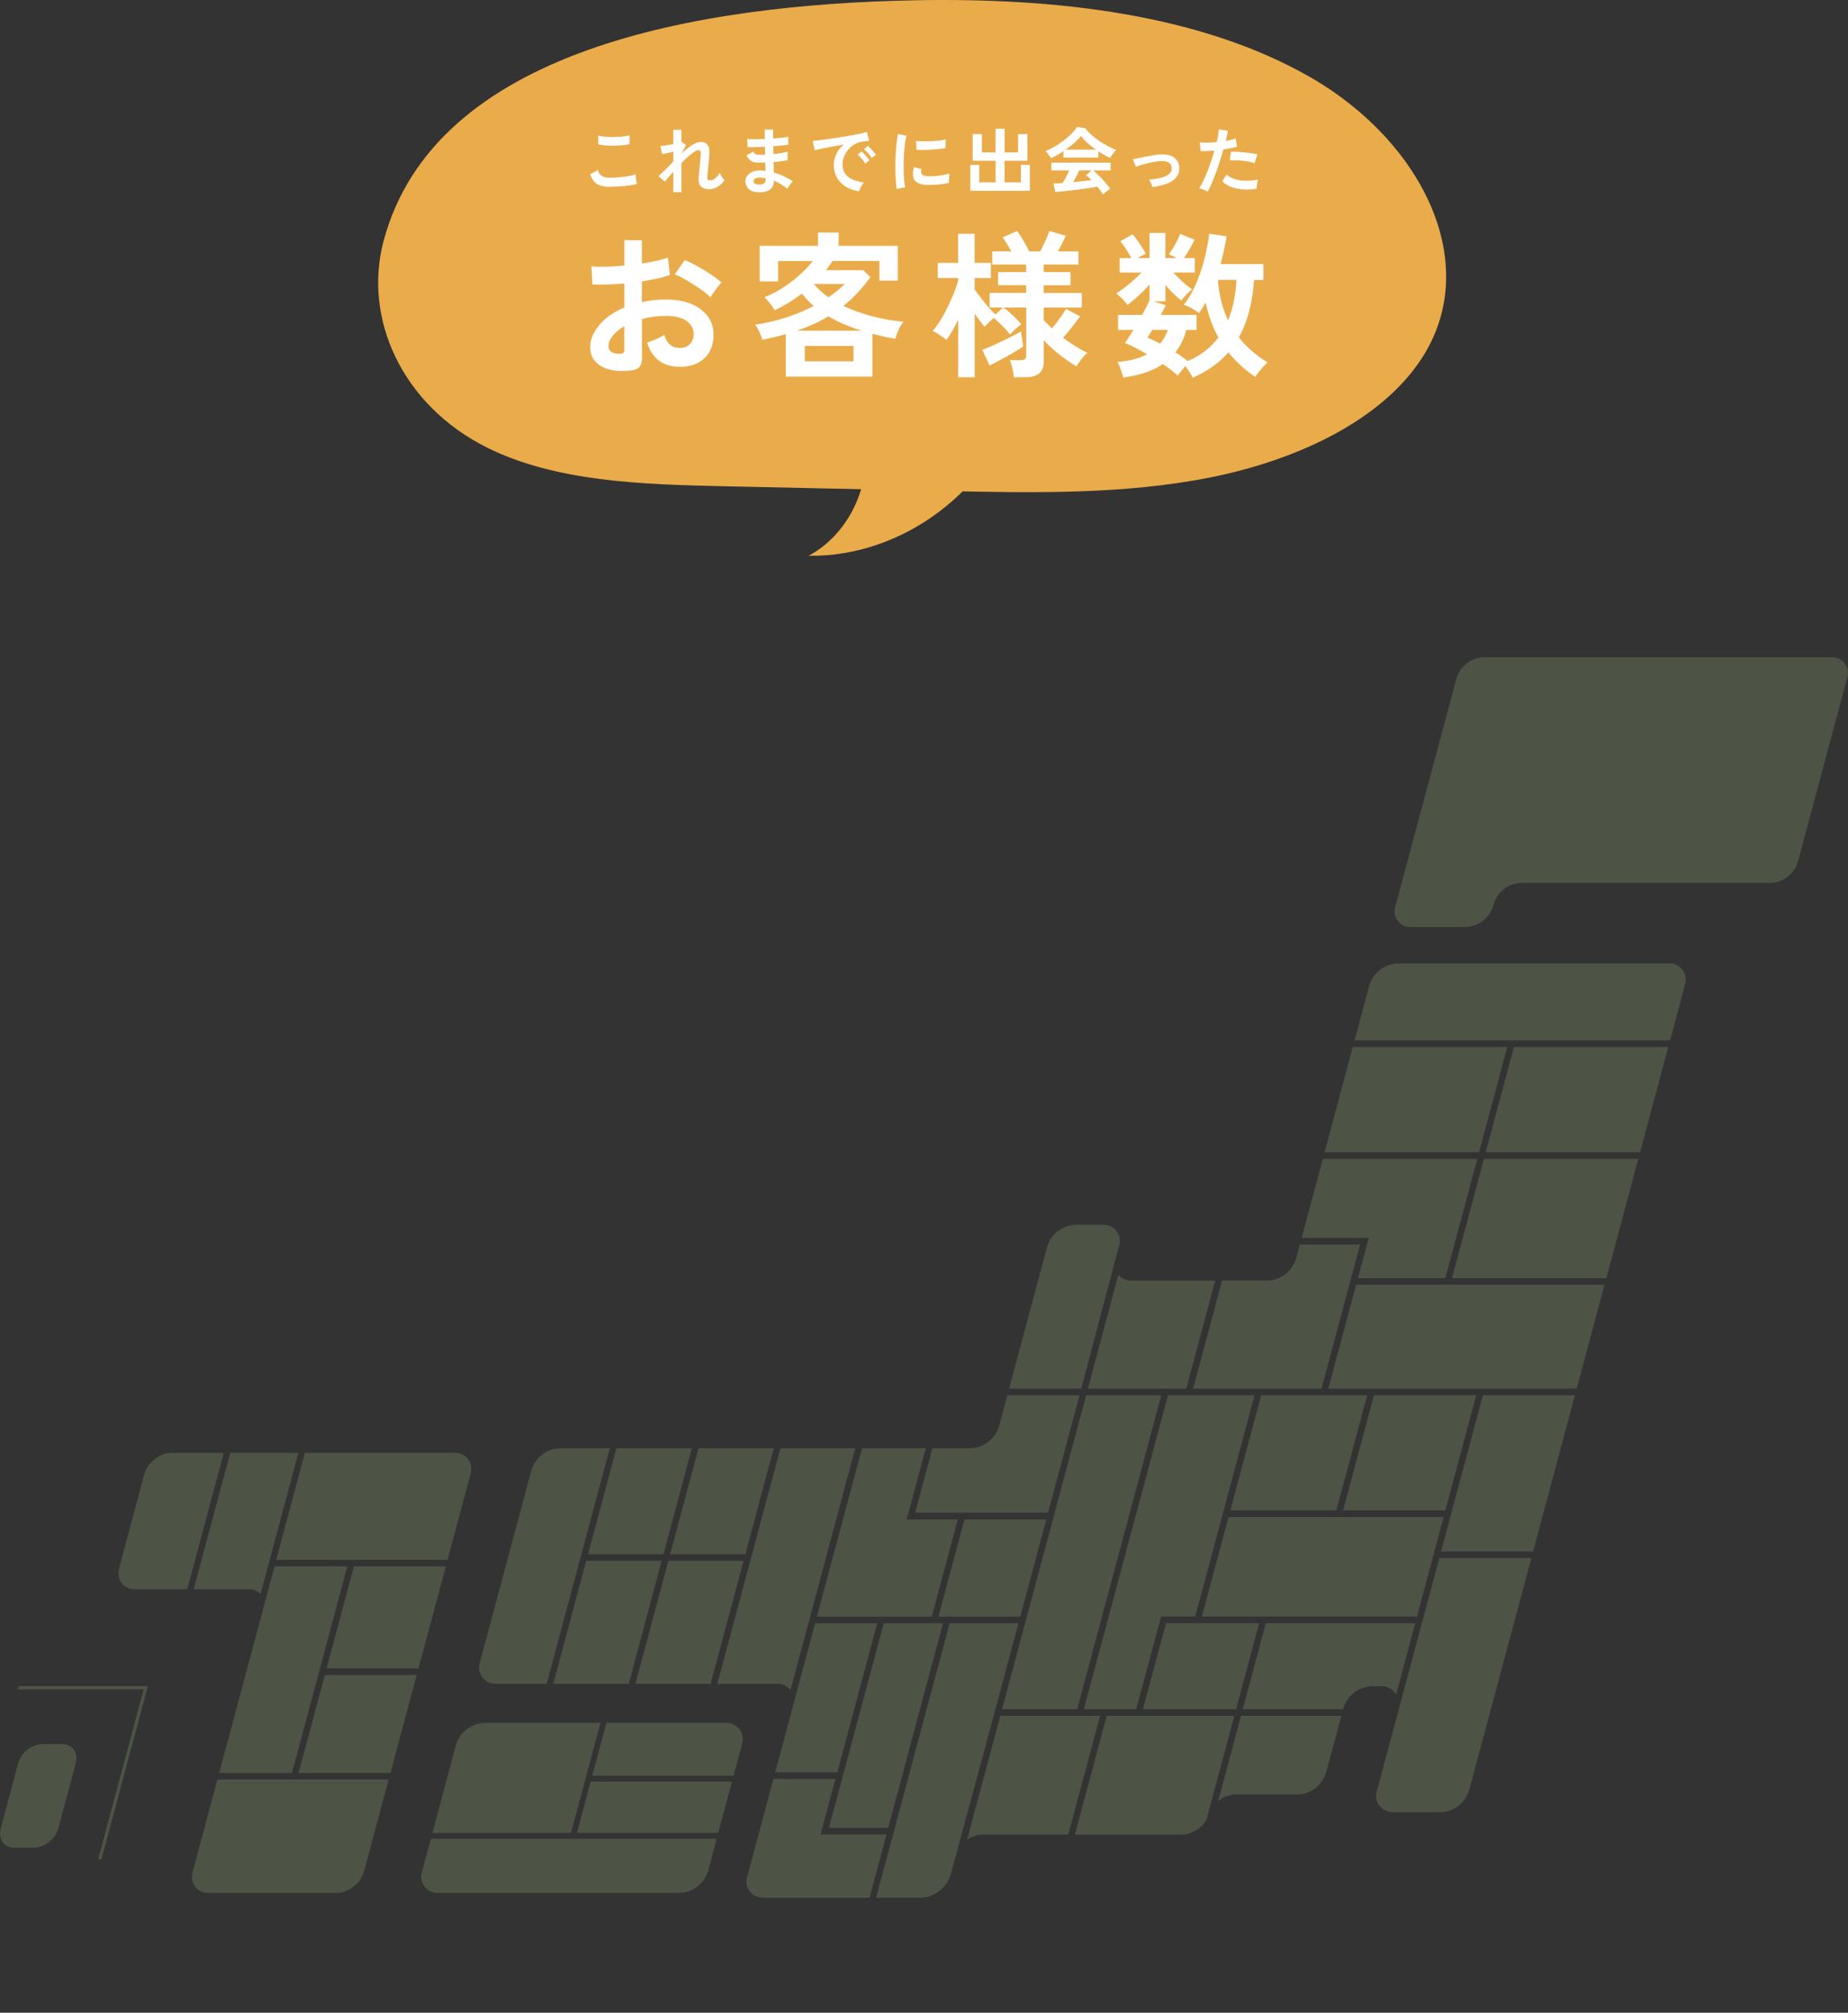 <?xml version="1.0" encoding="UTF-8"?>
<svg id="Layer_2" data-name="Layer 2" xmlns="http://www.w3.org/2000/svg" viewBox="0 0 409.06 445.48">
  <rect x="0" y="0" width="409.06" height="445.48" fill="#333333" stroke="none"/>
  <defs>
    <style>
      .cls-1 {
        fill: #eaac4a;
      }

      .cls-2 {
        fill: #fff;
      }

      .cls-3 {
        opacity: .2;
      }

      .cls-4 {
        fill: #b4d68c;
      }
    </style>
  </defs>
  <g id="contents">
    <g>
      <g>
        <path class="cls-1" d="M84.88,53.45c-4.48,16.98,4.03,36.23,23,45.65,15.13,7.51,34.17,8.13,52.18,8.52,16.21.35,32.41.7,48.62,1.05,19.88.43,40.08.83,59.33-3.02,19.24-3.86,37.75-12.63,46.65-26.27,13.72-21.03.03-48.08-24.48-62.21C265.66,3.03,233.36-.52,202.71.06c-48.03.9-106.59,10.78-117.83,53.4Z"/>
        <path class="cls-1" d="M189.97,92.18c4.63,11.04-.42,25.2-10.99,30.83,20.66.36,40.62-14.55,46.14-34.46-10.45,3.03-24.87,7.21-35.15,3.63Z"/>
      </g>
      <g>
        <path class="cls-2" d="M134.96,41.35c-.71,0-1.35-.08-1.91-.23-.56-.15-1.04-.43-1.44-.84-.4-.41-.73-.97-.98-1.7l1.7-.93c.14.55.42.98.85,1.26.43.29,1.02.43,1.79.43.68,0,1.39-.03,2.11-.1.73-.06,1.41-.15,2.05-.27.64-.12,1.17-.25,1.58-.4,0,.17.01.4.04.67.03.28.06.55.11.82.05.27.09.47.14.62-.43.14-.97.26-1.63.35-.66.1-1.37.17-2.14.22-.76.05-1.52.08-2.26.08ZM132.45,31.94l-.02-1.94c.31.1.7.17,1.16.22.46.05.97.09,1.5.1s1.08,0,1.62-.02c.54-.03,1.04-.07,1.5-.13.46-.06.84-.14,1.14-.23v1.95c-.27.09-.63.15-1.09.21-.46.05-.96.09-1.5.12-.54.03-1.09.03-1.65.02-.55-.01-1.07-.04-1.54-.1-.47-.05-.85-.12-1.14-.21Z"/>
        <path class="cls-2" d="M149.04,42.57v-4.56c-.39.44-.76.85-1.09,1.24-.33.39-.59.71-.78.95l-1.41-1.22c.45-.37.95-.85,1.51-1.42.56-.57,1.15-1.17,1.77-1.78v-2.19c-.47.11-.93.21-1.38.3-.45.1-.82.17-1.1.22l-.38-1.78c.31-.02.73-.07,1.27-.16s1.07-.18,1.59-.29v-3.15h1.79v2.67l.03-.02.98.72-.93,1.81c.5-.46,1-.87,1.49-1.25.49-.37.96-.67,1.41-.9.45-.22.86-.34,1.23-.34.74,0,1.27.23,1.6.68.33.45.45,1.18.37,2.18-.01.17-.03.42-.07.76-.04.34-.08.71-.11,1.13s-.07.83-.11,1.24c-.04.41-.07.78-.1,1.1-.03.33-.05.56-.06.71-.05.46.14.69.58.69s.84-.16,1.22-.48c.37-.32.69-.71.96-1.17.05.15.14.33.26.55.12.22.26.43.4.62s.27.35.38.46c-.25.39-.56.74-.93,1.04-.37.3-.77.53-1.19.7-.42.17-.83.25-1.24.25-1.72,0-2.5-.86-2.35-2.59.02-.17.05-.43.08-.78.03-.35.07-.73.1-1.15.04-.42.08-.84.12-1.26.04-.42.08-.8.11-1.14.03-.34.05-.58.06-.73.02-.36-.01-.62-.1-.77s-.25-.22-.5-.22c-.21,0-.51.13-.9.39-.38.26-.82.61-1.3,1.04s-.98.9-1.49,1.42v6.45h-1.79Z"/>
        <path class="cls-2" d="M167.84,42.57c-.91-.03-1.61-.28-2.11-.75s-.75-1.05-.74-1.74c.01-.46.16-.87.45-1.23.29-.36.69-.65,1.2-.85.51-.2,1.1-.29,1.78-.26.18,0,.35,0,.52.02.17.02.33.03.5.06l-.05-1.84c-.18.01-.37.02-.55.02h-.55c-.64,0-1.14-.05-1.51-.15-.37-.1-.66-.27-.88-.51-.22-.24-.44-.57-.65-1l1.5-.75c.15.29.33.47.53.55.2.08.55.12,1.04.12.16,0,.33,0,.5,0,.18,0,.35-.01.54-.02-.01-.29-.02-.58-.02-.88,0-.3-.01-.59-.02-.88-.78.04-1.51.07-2.21.09-.69.02-1.23.02-1.62,0l-.08-1.79c.37.03.91.05,1.62.04s1.46-.02,2.26-.06c-.01-.38-.02-.75-.02-1.1v-.98h1.86v.93c0,.33,0,.68.02,1.04.73-.05,1.39-.11,2-.18.61-.07,1.06-.14,1.34-.22v1.76c-.29.06-.73.13-1.34.18-.6.06-1.27.11-1.99.17.01.29.02.58.02.87s.01.58.02.87c.63-.06,1.23-.14,1.79-.23.56-.09,1.01-.19,1.34-.3v1.87c-.39.09-.86.17-1.4.24-.54.08-1.11.14-1.7.19.02.43.03.84.04,1.23s.01.76.02,1.1c.79.21,1.54.49,2.24.83s1.37.71,1.98,1.12c-.14.11-.29.26-.46.47s-.32.42-.46.63c-.14.21-.25.4-.32.54-.9-.76-1.88-1.35-2.94-1.79-.01.8-.29,1.44-.84,1.91-.55.47-1.44.69-2.66.65ZM167.9,40.85c.55.02.95-.06,1.2-.24.25-.18.37-.42.37-.72v-.45c-.22-.04-.45-.07-.66-.1-.22-.02-.44-.03-.65-.03-.45,0-.79.07-1.02.22-.23.15-.35.33-.35.54,0,.48.37.74,1.12.77Z"/>
        <path class="cls-2" d="M190.2,42.33c-1.11-.13-2.09-.45-2.94-.98s-1.52-1.2-1.99-2.03c-.48-.83-.71-1.78-.71-2.85,0-.77.18-1.55.55-2.35s.92-1.51,1.66-2.13c-.85.14-1.7.29-2.55.45-.85.16-1.62.31-2.3.45-.69.14-1.22.26-1.59.35l-.43-2.06c.35-.02.84-.07,1.46-.14s1.33-.17,2.11-.28c.78-.11,1.59-.23,2.43-.37.84-.13,1.65-.27,2.43-.41.78-.14,1.49-.27,2.11-.41.62-.13,1.11-.25,1.46-.36l.51,1.95c-.17.01-.38.03-.62.06-.24.03-.51.07-.81.11-.59.07-1.15.26-1.68.54-.53.29-1.01.66-1.43,1.12-.42.46-.75.98-1,1.57-.25.59-.37,1.22-.37,1.9,0,.82.21,1.5.62,2.05s.98.97,1.7,1.27c.72.3,1.53.51,2.42.62-.16.16-.31.36-.46.6-.15.24-.28.48-.38.72-.11.24-.18.44-.21.6ZM191.54,36.2c-.2-.34-.47-.7-.8-1.07-.33-.37-.63-.68-.91-.91l.88-.7c.16.13.35.31.58.56.22.25.45.5.66.75.22.26.39.47.5.64l-.91.74ZM192.98,34.98c-.2-.33-.47-.68-.81-1.06s-.64-.67-.92-.9l.86-.72c.16.13.35.31.58.56.23.25.46.49.68.74.22.25.39.47.51.65l-.91.72Z"/>
        <path class="cls-2" d="M198.48,41.81c-.08-.44-.13-.97-.18-1.61-.04-.63-.07-1.33-.09-2.08s-.02-1.53,0-2.33c.02-.8.05-1.58.1-2.34.05-.76.11-1.47.19-2.12.08-.65.17-1.21.28-1.66l1.87.38c-.12.38-.22.88-.3,1.5-.09.61-.15,1.29-.21,2.02-.05.73-.09,1.48-.1,2.25-.02.77-.01,1.52,0,2.24.02.73.06,1.38.11,1.97.05.59.12,1.06.21,1.42l-1.89.37ZM205.28,40.95c-1.85-.05-2.89-.66-3.14-1.81-.06-.29-.09-.61-.06-.96s.1-.74.24-1.17l1.68.42c-.07.2-.11.38-.12.54s.01.3.06.43c.14.38.7.59,1.7.62.48.01.99,0,1.54-.06s1.09-.12,1.62-.22c.53-.1.99-.2,1.38-.32-.02.15-.05.35-.07.61-.03.26-.05.51-.06.78-.01.26-.01.48,0,.65-.5.13-1.04.23-1.61.3-.57.08-1.13.13-1.68.15s-1.04.03-1.48.02ZM202.88,33.14l-.11-1.97c.41.05.9.09,1.49.1.59.01,1.2,0,1.83-.02.63-.03,1.24-.07,1.82-.14.58-.07,1.06-.16,1.45-.26l-.08,1.94c-.43.08-.92.14-1.49.2-.57.06-1.15.1-1.75.14-.6.03-1.18.05-1.73.06-.55,0-1.03,0-1.43-.02Z"/>
        <path class="cls-2" d="M214.78,42.23v-5.74h1.97v3.87h3.62v-4.78h-5.07v-5.89h2.05v4.05h3.02v-5.25h2v5.25h2.99v-4.05h2.06v5.89h-5.06v4.78h3.62v-3.87h1.98v5.74h-13.18Z"/>
        <path class="cls-2" d="M232.63,35.03c-.07-.15-.18-.33-.32-.53-.14-.2-.29-.4-.45-.59-.16-.19-.31-.35-.45-.46.66-.26,1.34-.59,2.04-1s1.37-.86,2.02-1.36c.65-.5,1.23-1,1.74-1.52.51-.52.91-1,1.18-1.46l1.81.26c.34.46.78.93,1.31,1.41.53.48,1.12.94,1.75,1.37.63.43,1.28.82,1.94,1.18s1.3.64,1.9.86c-.16.13-.33.3-.51.52-.18.22-.35.44-.5.66-.15.22-.27.42-.34.58-.42-.18-.85-.39-1.29-.64-.44-.25-.89-.51-1.34-.8v1.36h-7.73v-1.41c-.49.33-.98.63-1.46.9-.48.27-.92.5-1.33.68ZM244.12,43.06c-.13-.25-.3-.52-.5-.82-.21-.3-.44-.6-.7-.91-.49.09-1.06.18-1.7.27-.64.1-1.32.19-2.03.29-.71.1-1.42.18-2.12.26s-1.35.15-1.95.21-1.12.1-1.54.14l-.37-1.9c.23,0,.52,0,.87-.02s.72-.04,1.13-.07c.25-.37.5-.82.76-1.33.26-.51.49-1,.7-1.46h-3.94v-1.71h13.1v1.71h-3.86c.29.22.61.51.96.85.35.34.71.71,1.07,1.1.36.39.7.77,1,1.14.3.37.55.7.73.98-.14.08-.31.21-.53.37-.21.16-.42.32-.62.49-.2.17-.36.31-.46.42ZM235.86,33.13h6.75c-.65-.45-1.27-.93-1.86-1.45-.59-.52-1.08-1.04-1.49-1.56-.36.48-.85.98-1.46,1.51-.61.53-1.26,1.03-1.95,1.5ZM237.56,40.31c.71-.06,1.42-.14,2.13-.22.7-.08,1.34-.16,1.92-.23-.46-.47-.86-.83-1.22-1.09l1.25-1.06h-2.74c-.18.42-.39.85-.63,1.3-.24.45-.48.88-.71,1.29Z"/>
        <path class="cls-2" d="M255.1,41.4c-.08-.26-.18-.54-.32-.86-.14-.31-.28-.57-.43-.78,1.59-.12,2.83-.38,3.72-.8s1.32-1,1.29-1.76c-.03-1.1-.84-1.62-2.42-1.55-.36.01-.79.06-1.29.14s-1.01.19-1.54.32c-.53.13-1.03.26-1.5.4-.47.14-.87.27-1.18.4,0-.01-.03-.1-.1-.26-.07-.17-.15-.36-.23-.58-.09-.22-.16-.41-.22-.58-.06-.17-.1-.25-.11-.25.32-.06.75-.15,1.28-.26.53-.11,1.1-.23,1.71-.34.61-.12,1.19-.22,1.75-.31.56-.09,1.02-.14,1.38-.15,1.38-.05,2.4.19,3.07.74.67.55,1.03,1.29,1.07,2.22.03.86-.2,1.58-.69,2.16-.49.58-1.19,1.03-2.09,1.36s-1.95.58-3.16.74Z"/>
        <path class="cls-2" d="M267.34,42.44c-.23-.15-.54-.3-.91-.46-.37-.15-.7-.26-.98-.33.28-.39.57-.9.86-1.51.3-.61.6-1.3.9-2.05.3-.75.59-1.54.86-2.35s.53-1.62.75-2.41c-.61.05-1.18.09-1.72.11-.54.02-.98.02-1.34,0l-.18-1.92c.44.04.99.06,1.66.05.67-.01,1.36-.05,2.07-.11.14-.55.25-1.07.33-1.54s.13-.89.15-1.25l2,.27c-.04.31-.11.65-.19,1.03-.09.38-.18.79-.29,1.22.44-.07.85-.16,1.23-.25.38-.09.71-.18.98-.28l.29,1.79c-.33.11-.76.22-1.29.33-.53.11-1.1.21-1.72.3-.23.84-.5,1.71-.78,2.6s-.59,1.76-.9,2.6c-.31.84-.62,1.62-.92,2.33-.3.71-.59,1.31-.87,1.82ZM278.18,41.77c-1.15.18-2.24.22-3.26.13-1.02-.1-1.9-.3-2.66-.62-.75-.32-1.31-.72-1.69-1.2l.98-1.44c.37.38.9.7,1.58.94.68.24,1.47.38,2.38.42.91.04,1.91-.04,2.98-.25-.11.27-.19.6-.25,1.01s-.08.75-.07,1.02ZM277.7,36.1c-.35-.12-.76-.22-1.22-.31-.46-.09-.94-.16-1.45-.22-.51-.05-1-.09-1.49-.1s-.93-.01-1.32,0l.24-1.87c.38-.02.83-.02,1.35,0,.52.03,1.06.07,1.62.12.56.05,1.09.12,1.6.2.51.08.94.16,1.3.25l-.64,1.92Z"/>
        <path class="cls-2" d="M139.45,82.01c-1.73.21-3.25.13-4.58-.23-1.33-.36-2.37-.96-3.11-1.8-.75-.84-1.12-1.89-1.12-3.15,0-1.66.67-3.28,2.01-4.88,1.34-1.6,3.19-2.9,5.55-3.9v-5.29c-1.28.09-2.53.16-3.73.21-1.2.05-2.32.05-3.34,0l-.21-4.02c.89.09,1.97.12,3.26.09,1.28-.04,2.62-.12,4.02-.26v-5.64l3.88.04v5.15c1.17-.19,2.26-.39,3.27-.61,1.02-.22,1.85-.46,2.5-.72l.42,3.85c-.82.3-1.76.57-2.83.8-1.07.23-2.19.44-3.36.63v4.58c.82-.19,1.67-.33,2.56-.42.89-.09,1.81-.14,2.77-.14,2.24,0,4.15.34,5.72,1.03,1.58.69,2.77,1.61,3.59,2.77.82,1.15,1.23,2.46,1.23,3.9,0,2.24-.68,4-2.03,5.29-1.35,1.28-3.19,1.91-5.5,1.89-1.8,0-3.31-.45-4.53-1.35-1.23-.9-2.11-2.23-2.64-4.01.54-.16,1.19-.41,1.96-.75s1.38-.66,1.82-.96c.58,1.94,1.7,2.91,3.36,2.91,1.03,0,1.81-.3,2.35-.89.54-.6.81-1.34.81-2.22,0-1.14-.51-2.09-1.54-2.85-1.03-.76-2.57-1.14-4.62-1.14-1.87,0-3.63.23-5.29.7v8.72c0,.86-.2,1.5-.59,1.91-.4.41-1.07.67-2.03.79ZM136.93,78.3c.44.02.76-.02.96-.14.2-.12.3-.33.3-.63v-5.35c-1.07.65-1.93,1.37-2.56,2.13-.63.77-.94,1.54-.94,2.31,0,.54.2.95.59,1.23.4.28.95.43,1.65.46ZM157.27,65.8c-.56-.56-1.32-1.17-2.28-1.84-.96-.67-1.94-1.29-2.94-1.89-1-.59-1.9-1.04-2.69-1.35l2.21-3.15c.84.33,1.76.77,2.76,1.33,1,.56,1.98,1.16,2.94,1.79.96.63,1.76,1.24,2.42,1.82-.23.26-.52.61-.86,1.05-.34.44-.65.88-.94,1.29-.29.42-.5.73-.61.94Z"/>
        <path class="cls-2" d="M173.94,83.37v-9.42c-.82.23-1.66.46-2.54.67s-1.76.41-2.64.59c-.16-.51-.38-1.08-.65-1.71-.27-.63-.6-1.18-1-1.65,2.29-.3,4.54-.82,6.77-1.54,2.23-.72,4.31-1.59,6.25-2.59-.98-.82-1.85-1.73-2.62-2.73-1.87,1.42-3.87,2.65-6.02,3.67-.12-.23-.31-.53-.58-.89-.27-.36-.55-.73-.86-1.1-.3-.37-.58-.67-.84-.88,1.42-.56,2.81-1.28,4.15-2.15,1.34-.88,2.58-1.83,3.71-2.85,1.13-1.03,2.08-2.03,2.85-3.01h-7.7v4.51h-4.06v-7.88h12.92v-2.94h4.55v2.94h13.09v7.7h-4.06v-4.34h-10.36c-.23.35-.47.69-.72,1.03-.25.34-.5.67-.75,1h8.26l1.57,1.54c-1.82,2.52-3.81,4.64-5.98,6.37,2.03.96,4.21,1.73,6.53,2.33,2.32.6,4.58.99,6.77,1.17-.23.26-.47.61-.72,1.07s-.46.93-.65,1.42c-.19.49-.33.92-.42,1.29-.84-.14-1.68-.3-2.52-.49-.84-.19-1.69-.4-2.56-.63v9.49h-19.18ZM176.36,73.19h14.35c-1.28-.4-2.54-.86-3.78-1.38-1.24-.52-2.43-1.13-3.57-1.8-1.07.65-2.19,1.24-3.36,1.77-1.17.52-2.38,1-3.64,1.42ZM178.14,79.98h10.78v-3.4h-10.78v3.4ZM183.39,65.8c.68-.47,1.32-.94,1.92-1.44.61-.49,1.17-.99,1.68-1.5h-6.82c.86,1.07,1.94,2.05,3.22,2.94Z"/>
        <path class="cls-2" d="M212.1,83.51v-12.74c-.42.86-.85,1.67-1.28,2.43-.43.76-.87,1.43-1.31,2.01-.37-.3-.87-.65-1.49-1.05-.62-.4-1.14-.7-1.56-.91.56-.63,1.12-1.4,1.68-2.31.56-.91,1.1-1.89,1.61-2.94.51-1.05.97-2.08,1.38-3.1.41-1.01.73-1.93.96-2.75v-.6h-4.51v-3.36h4.51v-6.44h3.64v6.44h3.6v3.36h-3.6v2.48c.33.49.75,1.08,1.28,1.77.53.69,1.08,1.37,1.66,2.05.58.68,1.13,1.26,1.65,1.75l1.71-1.54h-2.97v-3.22h8.08v-1.71h-6.2v-2.91h6.2v-1.68h-7.49v-2.9h4.2c-.65-1.21-1.29-2.25-1.92-3.11l3.22-1.4c.42.56.89,1.28,1.4,2.17.51.89.93,1.67,1.26,2.35h2.45c.4-.75.79-1.55,1.17-2.4.39-.85.67-1.56.86-2.12l3.6,1.05c-.21.51-.47,1.08-.79,1.7-.31.62-.64,1.21-.96,1.77h4.58v2.9h-7.7v1.68h5.95v2.91h-5.95v1.71h8.44v3.22h-8.44v2.77c.28.3.57.61.88.91s.62.62.95.94c.58-.68,1.15-1.41,1.71-2.19.56-.78,1.03-1.49,1.4-2.12l3.12,1.65c-.51.7-1.11,1.49-1.8,2.38-.69.89-1.35,1.67-1.98,2.34.89.65,1.79,1.27,2.69,1.85.91.58,1.81,1.08,2.7,1.51-.42.33-.86.79-1.33,1.4-.47.61-.83,1.14-1.08,1.61-1.33-.82-2.65-1.75-3.97-2.8-1.32-1.05-2.41-2.06-3.27-3.04v4.72c0,1.21-.34,2.1-1.03,2.66-.69.56-1.74.84-3.17.84h-2.42c-.05-.54-.16-1.19-.33-1.96-.18-.77-.36-1.38-.54-1.82h2.31c.47,0,.8-.08,1-.23.2-.15.3-.45.3-.89v-10.54h-5.04c.61.44,1.3,1.03,2.08,1.75.78.72,1.39,1.39,1.84,2-.35.23-.76.57-1.24,1-.48.43-.88.85-1.21,1.24-.47-.61-1.03-1.24-1.7-1.91s-1.3-1.25-1.91-1.77c-.37.3-.75.64-1.14,1.02-.39.37-.68.69-.89.94-.3-.35-.65-.78-1.03-1.29-.38-.51-.78-1.05-1.17-1.61v14.07h-3.64ZM219.03,80.89l-1.58-3.46c.56-.21,1.23-.48,2-.82s1.58-.71,2.42-1.12,1.63-.8,2.36-1.17c.74-.37,1.32-.7,1.77-.98.02.21.07.55.14,1.03.07.48.14.94.21,1.4s.12.76.14.93c-.54.37-1.26.82-2.17,1.35-.91.53-1.84,1.04-2.8,1.56-.96.51-1.78.95-2.48,1.29Z"/>
        <path class="cls-2" d="M264,83.58c-.16-.33-.39-.72-.68-1.19-.29-.47-.6-.92-.93-1.37-.3.35-.62.72-.94,1.12-.33.4-.58.72-.77.98-.42-.4-.91-.81-1.47-1.24-.56-.43-1.17-.87-1.82-1.31-1.14.79-2.44,1.43-3.9,1.91-1.46.48-3.07.83-4.85,1.07-.07-.28-.18-.65-.33-1.1-.15-.46-.31-.9-.47-1.33-.16-.43-.33-.76-.49-1,2.64-.21,4.83-.78,6.58-1.71-1.89-1.1-3.54-1.94-4.94-2.52.26-.33.55-.74.88-1.24.33-.5.67-1.04,1.02-1.63h-3.4v-3.32h5.32c.77-1.35,1.32-2.45,1.65-3.29v-3.43c-.72.82-1.53,1.63-2.42,2.45-.89.82-1.71,1.5-2.48,2.06-.19-.28-.44-.6-.75-.94-.31-.35-.63-.67-.95-.96-.31-.29-.58-.51-.79-.65.51-.3,1.1-.71,1.77-1.21.67-.5,1.34-1.06,2.01-1.66.68-.61,1.29-1.19,1.85-1.75h-4.86v-3.18h2.59c-.35-.68-.75-1.36-1.19-2.05-.44-.69-.86-1.25-1.26-1.7l2.73-1.54c.33.37.68.83,1.05,1.36.37.54.73,1.07,1.07,1.59.34.52.6.99.79,1.38-.56.23-1.17.55-1.82.95h2.66v-5.57h3.5v5.57h2.48c-.3-.19-.61-.35-.91-.49s-.57-.26-.8-.35c.51-.7,1-1.46,1.45-2.27.45-.82.81-1.56,1.07-2.24l3.15,1.29c-.28.61-.64,1.28-1.07,2.03-.43.75-.86,1.42-1.28,2.03h2.42v3.18h-4.76c.61.68,1.29,1.36,2.05,2.05.76.69,1.46,1.24,2.12,1.66-.35.28-.76.66-1.23,1.14-.47.48-.85.93-1.15,1.35-.61-.47-1.21-1-1.82-1.59-.61-.59-1.18-1.22-1.71-1.87v3.64h-2.59l2.66.88c-.14.3-.3.64-.49,1-.19.36-.39.74-.6,1.14h7.91v3.32h-2.27c-.51,1.94-1.32,3.59-2.42,4.97.51.3,1,.62,1.45.94.45.33.88.65,1.28.98,1.45-.61,2.74-1.35,3.87-2.24s2.11-1.88,2.92-2.98c-.65-1.19-1.21-2.44-1.68-3.75-.47-1.31-.85-2.65-1.15-4.02-.23.44-.47.86-.72,1.24-.25.38-.5.76-.75,1.14-.37-.33-.88-.67-1.52-1.03-.64-.36-1.25-.64-1.84-.82.79-.98,1.5-2.11,2.13-3.4.63-1.28,1.18-2.64,1.66-4.08.48-1.44.87-2.86,1.17-4.27s.53-2.74.67-3.97l3.85.56c-.33,2.03-.77,4.08-1.33,6.16h9.48v3.5h-2.06c-.19,2.52-.55,4.84-1.1,6.95-.55,2.11-1.31,4.03-2.29,5.76,1.68,2.12,3.79,3.97,6.33,5.53-.3.3-.64.67-1.01,1.08-.37.42-.72.83-1.03,1.23-.31.4-.52.7-.61.91-1.19-.77-2.28-1.62-3.27-2.54-.99-.92-1.9-1.88-2.71-2.89-2.03,2.31-4.66,4.18-7.88,5.6ZM256.83,76.06c.7-.89,1.26-1.9,1.68-3.04h-3.46c-.21.33-.4.64-.58.93-.18.29-.33.55-.47.79.93.37,1.88.82,2.83,1.33ZM271.84,70.88c.56-1.35.99-2.78,1.29-4.29.3-1.5.49-3.05.56-4.64h-4.1c.12,1.66.36,3.23.74,4.73.37,1.49.88,2.89,1.5,4.2Z"/>
      </g>
    </g>
    <g class="cls-3">
      <path id="_パス_11338" data-name="パス 11338" class="cls-4" d="M12.89,404.74c-.71,2.39-2.85,4.07-5.33,4.21H3.23c-2.31,0-3.7-1.89-3.08-4.21l3.89-14.52c.71-2.39,2.85-4.07,5.33-4.21h4.33c2.31,0,3.7,1.89,3.08,4.21l-3.89,14.52Z"/>
      <path id="_パス_11339" data-name="パス 11339" class="cls-4" d="M22.46,411.53h-.74l10.08-37.61H3.97l.2-.74h28.57l-10.28,38.36Z"/>
      <path id="_パス_11341" data-name="パス 11341" class="cls-4" d="M42.68,414.19c-.71,2.63.87,4.79,3.5,4.79h28.33c2.63,0,5.37-2.16,6.07-4.79l5.45-20.34h-37.9l-5.46,20.34Z"/>
      <path id="_パス_11342" data-name="パス 11342" class="cls-4" d="M50.96,321.56l-8.09,30.2h12.12c1-.03,1.97.35,2.69,1.05l8.37-31.24h-15.09Z"/>
      <path id="_パス_11343" data-name="パス 11343" class="cls-4" d="M37.99,321.56c-2.63,0-5.37,2.16-6.07,4.79l-5.52,20.62c-.71,2.63.87,4.79,3.51,4.79h11.54l8.09-30.2h-11.54Z"/>
      <path id="_パス_11344" data-name="パス 11344" class="cls-4" d="M76.88,346.69h-16.11l-12.24,45.73h16.1l12.25-45.73Z"/>
      <path id="_パス_11345" data-name="パス 11345" class="cls-4" d="M99.07,345.25l5.06-18.9c.71-2.63-.87-4.79-3.51-4.79h-33.13l-6.35,23.69h37.92Z"/>
      <path id="_パス_11346" data-name="パス 11346" class="cls-4" d="M66.09,392.41h20.34l5.81-21.68h-20.34l-5.81,21.68Z"/>
      <path id="_パス_11347" data-name="パス 11347" class="cls-4" d="M72.29,369.29h20.34l6.06-22.6h-20.34l-6.06,22.6Z"/>
      <path id="_パス_11357" data-name="パス 11357" class="cls-4" d="M123.79,320.55c-2.88.16-5.35,2.11-6.17,4.87l-11.36,42.4c-.69,1.87.26,3.96,2.14,4.65.46.17.94.24,1.43.22h11.18l13.97-52.14h-11.17Z"/>
      <path id="_パス_11349" data-name="パス 11349" class="cls-4" d="M392.04,195.43c2.77-.15,5.14-2.03,5.93-4.68l10.88-40.6c.67-1.8-.25-3.8-2.05-4.47-.44-.16-.91-.24-1.37-.21h-77.11c-2.77.15-5.14,2.03-5.93,4.68l-13.49,50.35c-.67,1.8.25,3.8,2.06,4.47.44.16.9.23,1.37.21h12.26c2.77-.15,5.14-2.03,5.93-4.68l.1-.39c.79-2.65,3.17-4.53,5.93-4.68h55.5Z"/>
      <path id="_パス_11350" data-name="パス 11350" class="cls-4" d="M328.87,255.02h34.17l6.24-23.29h-34.17l-6.24,23.29Z"/>
      <path id="_パス_11351" data-name="パス 11351" class="cls-4" d="M333.64,231.73h-34.2l-6.24,23.29h34.2l6.24-23.29Z"/>
      <path id="_パス_11352" data-name="パス 11352" class="cls-4" d="M321.4,282.91h34.17l7.08-26.42h-34.17l-7.08,26.42Z"/>
      <path id="_パス_11353" data-name="パス 11353" class="cls-4" d="M292.52,307.36l8.55-31.91h-13.35l-.83,3.11c-.83,2.76-3.29,4.71-6.17,4.87h-10.22s-6.41,23.93-6.41,23.93h28.44Z"/>
      <path id="_パス_11354" data-name="パス 11354" class="cls-4" d="M302.58,275.45h0l-2,7.46h19.35l7.08-26.42h-34.2l-4.69,17.5h14.86l-.4,1.47Z"/>
      <path id="_パス_11355" data-name="パス 11355" class="cls-4" d="M262.58,307.36l6.41-23.92h-18.48c-1.13.06-2.22-.42-2.95-1.29l-6.76,25.21h21.77Z"/>
      <path id="_パス_11356" data-name="パス 11356" class="cls-4" d="M294.02,307.36h54.99l6.16-22.99h-54.99l-6.16,22.99Z"/>
      <path id="_パス_11358" data-name="パス 11358" class="cls-4" d="M247.66,275.95c.69-1.87-.26-3.96-2.14-4.65-.46-.17-.94-.24-1.43-.22h-6.14c-2.88.16-5.35,2.11-6.17,4.87l-8.42,31.41h15.98l8.31-31.41Z"/>
      <path id="_パス_11359" data-name="パス 11359" class="cls-4" d="M164.99,344.01l6.29-23.46h-16.66l-6.29,23.46h16.66Z"/>
      <path id="_パス_11360" data-name="パス 11360" class="cls-4" d="M372.93,218.11c.69-1.88-.27-3.96-2.14-4.65-.45-.17-.94-.24-1.42-.22h-60.1c-2.88.16-5.35,2.11-6.17,4.87l-3.25,12.14h69.84l3.25-12.14Z"/>
      <path id="_パス_11361" data-name="パス 11361" class="cls-4" d="M172.75,320.55l-13.97,52.14h13.18c1.17-.04,2.29.47,3.02,1.39l14.34-53.53h-16.57Z"/>
      <path id="_パス_11362" data-name="パス 11362" class="cls-4" d="M129.75,345.49l-7.29,27.2h16.71l7.29-27.2h-16.71Z"/>
      <path id="_パス_11363" data-name="パス 11363" class="cls-4" d="M146.86,344.01l6.29-23.46h-16.7l-6.29,23.46h16.71Z"/>
      <path id="_パス_11364" data-name="パス 11364" class="cls-4" d="M147.93,345.49l-7.29,27.2h16.66l7.29-27.2h-16.66Z"/>
      <path id="_パス_11365" data-name="パス 11365" class="cls-4" d="M233.2,335.79h0l-11.39,42.51h16.63l18.61-69.47h-16.64l-7.22,26.97Z"/>
      <path id="_パス_11366" data-name="パス 11366" class="cls-4" d="M219.95,379.78l.4-1.48h0l5.09-19.01h-15.24l-12.13,45.28h.03l-.39,1.45h-.03l-3.76,14.01h10.08c2.95-.2,5.49-2.17,6.41-4.99l9.54-35.28h0Z"/>
      <path id="_パス_11367" data-name="パス 11367" class="cls-4" d="M207.71,357.82h18.13l5.77-21.51h-18.13l-5.76,21.51Z"/>
      <path id="_パス_11368" data-name="パス 11368" class="cls-4" d="M302.63,308.83h-23.47l-6.83,25.48h23.47l6.83-25.48Z"/>
      <path id="_パス_11369" data-name="パス 11369" class="cls-4" d="M310.35,375.61s-.42,1.6-.67,2.52l-4.85,18.09c-.7,1.88.25,3.96,2.13,4.66.46.17.94.25,1.43.23h10.64c2.88-.16,5.36-2.12,6.18-4.89l13.76-51.35h-20.38l-8.24,30.74Z"/>
      <path id="_パス_11370" data-name="パス 11370" class="cls-4" d="M221.42,379.77l-7.35,27.43c1-.71,2.19-1.11,3.42-1.14h18.98l7.05-26.3h-22.09Z"/>
      <path id="_パス_11371" data-name="パス 11371" class="cls-4" d="M244.98,379.77l-7.05,26.3h23.54c2.3-.06,4.41-1.3,5.58-3.28l6.17-23.02h-28.24Z"/>
      <path id="_パス_11372" data-name="パス 11372" class="cls-4" d="M269.65,398.62c1.12-.9,2.51-1.4,3.95-1.44h13.77c2.89-.16,5.36-2.12,6.18-4.89l3.36-12.52h-22.21l-5.05,18.85Z"/>
      <path id="_パス_11373" data-name="パス 11373" class="cls-4" d="M280.19,359.28l-5.1,19.02h22.21l.05-.17c.82-2.77,3.29-4.73,6.18-4.89h2.19c1.36-.07,2.64.64,3.31,1.83l4.23-15.8h-33.06Z"/>
      <path id="_パス_11374" data-name="パス 11374" class="cls-4" d="M183.49,404.57h13.12l12.13-45.28h-13.12l-12.13,45.28Z"/>
      <path id="_パス_11375" data-name="パス 11375" class="cls-4" d="M297.29,334.3h22.65l6.83-25.48h-22.65l-6.82,25.48Z"/>
      <path id="_パス_11376" data-name="パス 11376" class="cls-4" d="M266.04,357.79h47.61l5.9-22.02h-47.61l-5.9,22.02Z"/>
      <path id="_パス_11377" data-name="パス 11377" class="cls-4" d="M206.24,357.82l5.77-21.51h-11.34l.4-1.48h.03l3.82-14.27h-14.11l-9.99,37.26h25.42Z"/>
      <path id="_パス_11378" data-name="パス 11378" class="cls-4" d="M328.24,308.83l-9.26,34.56h20.38l9.26-34.56h-20.38Z"/>
      <path id="_パス_11379" data-name="パス 11379" class="cls-4" d="M231.99,334.83l6.97-26.01h-15.98l-1.84,6.86c-.82,2.76-3.29,4.71-6.17,4.87h-8.58l-3.82,14.27h29.43Z"/>
      <path id="_パス_11380" data-name="パス 11380" class="cls-4" d="M277.69,308.83h-19.16l-18.62,69.47h11.6l5.5-20.51h7.57l13.11-48.96Z"/>
      <path id="_パス_11381" data-name="パス 11381" class="cls-4" d="M194.17,359.29h-13.74l-4.89,18.25v.02l-3.94,14.72h13.74l8.83-32.99Z"/>
      <path id="_パス_11382" data-name="パス 11382" class="cls-4" d="M181.64,406.02l3.29-12.28h-13.74l-5.74,21.43c-.69,1.87.26,3.95,2.14,4.65.46.17.94.24,1.43.22h23.45l3.76-14.01h-14.57Z"/>
      <path id="_パス_11383" data-name="パス 11383" class="cls-4" d="M252.99,378.3h20.63l5.1-19.02h-20.63l-5.1,19.02Z"/>
      <path id="_パス_11384" data-name="パス 11384" class="cls-4" d="M93.45,414.11c-.69,1.87.26,3.96,2.14,4.65.46.17.94.24,1.43.22h53.55c2.88-.16,5.35-2.11,6.17-4.87l1.9-7.1h-63.28l-1.9,7.1Z"/>
      <path id="_パス_11385" data-name="パス 11385" class="cls-4" d="M162.38,393.03l1.83-6.83c.69-1.87-.26-3.96-2.14-4.65-.46-.17-.94-.24-1.43-.22h-26.42l-3.13,11.69h31.28Z"/>
      <path id="_パス_11386" data-name="パス 11386" class="cls-4" d="M130.74,394.35l-3.04,11.34h31.28l3.04-11.34h-31.28Z"/>
      <path id="_パス_11387" data-name="パス 11387" class="cls-4" d="M132.91,381.34h-25.81c-2.88.16-5.35,2.11-6.17,4.87l-5.22,19.48h30.68l6.53-24.35Z"/>
    </g>
  </g>
</svg>
